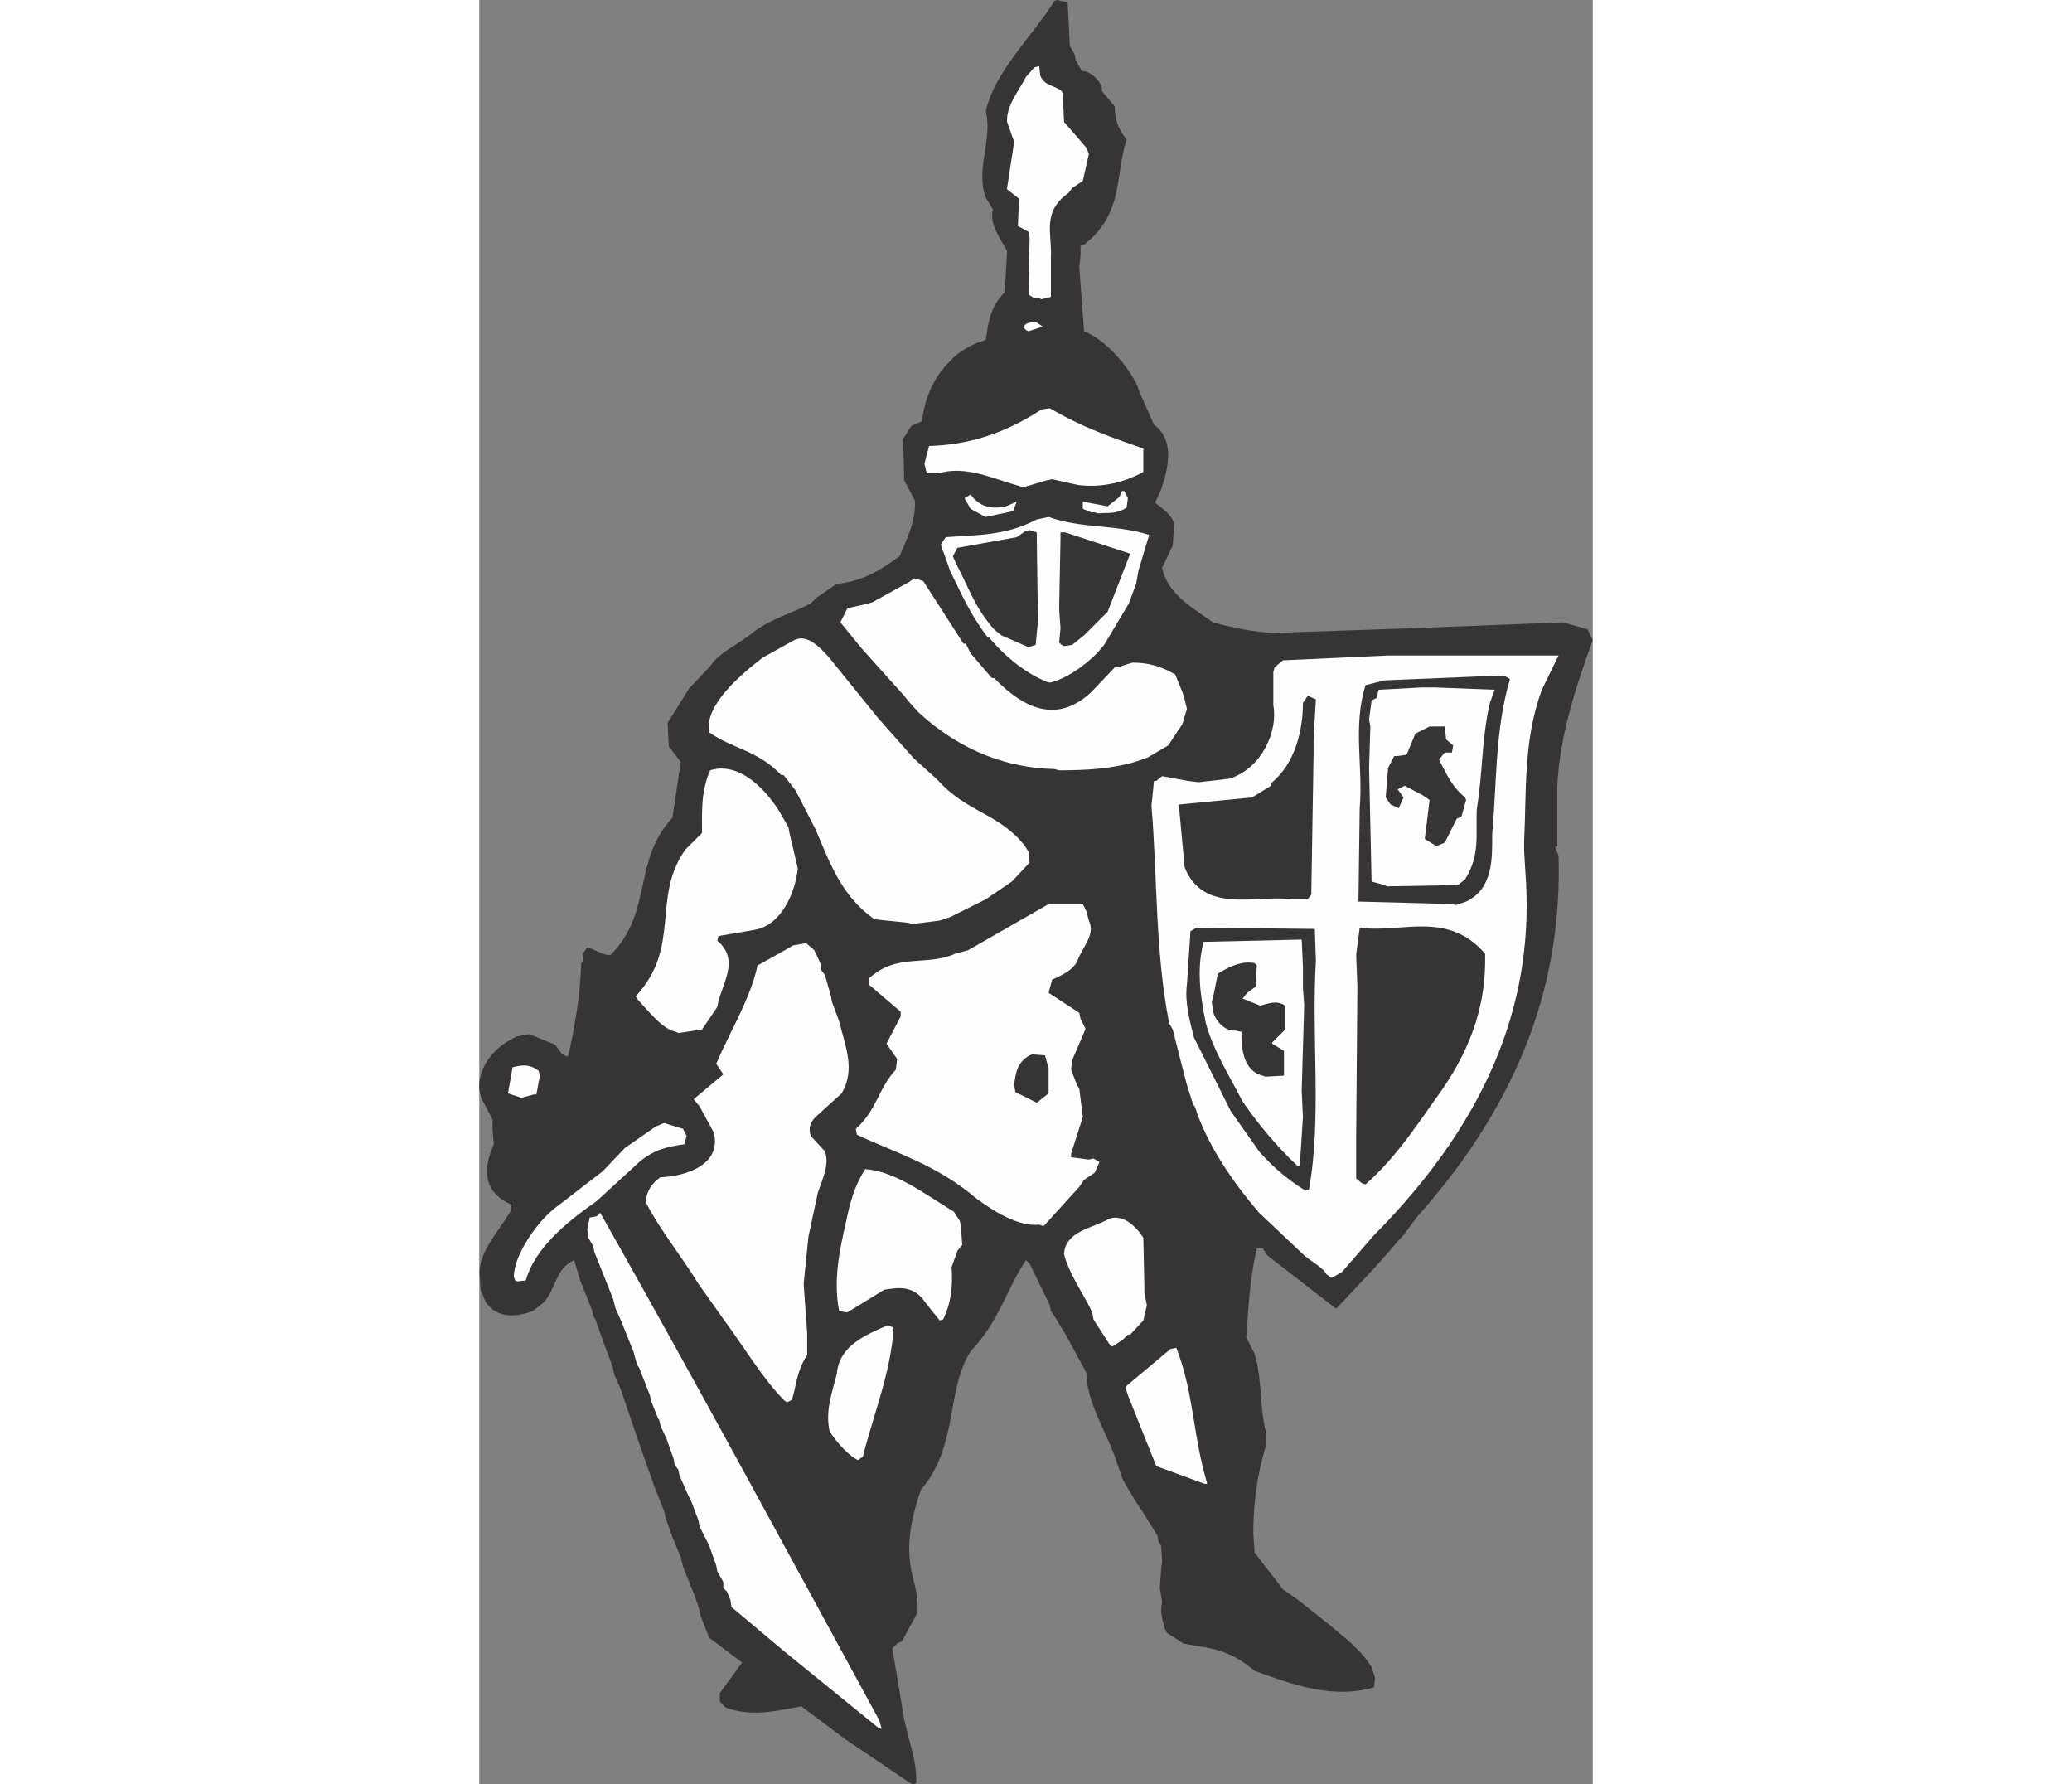 <?xml version="1.0" encoding="UTF-8"?>
<!DOCTYPE svg PUBLIC "-//W3C//DTD SVG 1.1//EN" "http://www.w3.org/Graphics/SVG/1.1/DTD/svg11.dtd">
<!-- Creator: CorelDRAW -->
<svg xmlns="http://www.w3.org/2000/svg" xml:space="preserve" width="7.848in" height="6.757in" version="1.1" style="shape-rendering:geometricPrecision; text-rendering:geometricPrecision; image-rendering:optimizeQuality; fill-rule:evenodd; clip-rule:evenodd"
viewBox="0 0 7847.73 12572.7"
 xmlns:xlink="http://www.w3.org/1999/xlink"
 xmlns:xodm="http://www.corel.com/coreldraw/odm/2003">
 <rect x="0" y="0" width="7847.73" height="12572.7" fill="#808080" stroke="none"/>
 <defs>
  <style type="text/css">
   <![CDATA[
    .fil1 {fill:#FEFEFE}
    .fil0 {fill:#373435}
   ]]>
  </style>
 </defs>
 <g id="Layer_x0020__x0028_Black_x0020_and_x0020_White_x0029_">
  <g id="_2008646964592">
   <path class="fil0" d="M3037.76 12563.88l-467.61 -316.16 -299.98 -224.99c-183.81,33.82 -349.98,75 -533.79,8.82l-41.17 -42.64 0 -58.82 157.34 -216.16 -232.34 -174.99 -58.82 -149.99 -16.18 -66.17 -25 -74.99 -83.82 -208.81 -16.18 -67.64 -58.82 -141.16 -49.99 -141.17 -8.82 -42.65 -66.17 -166.16 -99.99 -283.81 -142.64 -416.15 -41.17 -92.64 -8.82 -41.17 -16.17 -50 -33.82 -91.17 -16.18 -42.65 -58.82 -166.17 -16.17 -25 -8.82 -42.64 -82.35 -207.34 -42.64 -142.64c-132.34,58.82 -124.99,199.98 -216.16,299.98l-75 58.82c-108.82,41.17 -249.98,58.82 -333.8,-66.17l-33.82 -83.82 -7.35 -108.81c-8.82,-149.99 124.99,-291.16 216.16,-441.15l8.82 -49.99c-217.64,-92.64 -192.63,-274.98 -125,-424.97l-8.82 -99.99 0 -75 -75 -142.64c-58.82,-133.82 25,-316.15 183.81,-408.8l57.35 -32.35 92.64 -17.65 183.81 75 41.17 58.82c8.82,8.82 8.82,8.82 8.82,8.82l32.35 16.17c8.82,-8.82 8.82,-8.82 8.82,-8.82 50,-216.16 83.82,-432.33 91.17,-649.96l17.65 -16.18 -8.82 -49.99 33.82 -42.65c7.35,0 7.35,0 7.35,0 58.82,17.65 108.81,58.82 158.81,50 299.98,-307.33 149.99,-658.78 433.79,-966.11l58.82 -392.62 -83.82 -108.82 -8.82 -166.16 149.99 -241.16 149.99 -158.81 25 -33.82c67.64,-74.99 192.63,-132.34 292.63,-216.16 132.34,-92.64 266.16,-124.99 391.15,-192.63l42.64 -41.17 132.34 -91.17 42.65 -8.82c116.17,-16.17 232.34,-66.17 349.98,-149.99l58.82 -41.17c57.35,-133.82 116.17,-258.81 107.35,-392.62l-75 -141.17 -7.35 -292.63 57.35 -91.17 74.99 -33.82c17.65,-141.17 67.64,-299.98 208.81,-433.79 49.99,-57.35 158.81,-116.17 224.99,-132.34 16.17,-8.82 16.17,-8.82 16.17,-8.82 17.65,-108.82 25,-224.99 133.82,-333.8l16.18 -291.16c-57.35,-99.99 -124.99,-192.63 -99.99,-292.62l-50 -82.35c-74.99,-199.99 50,-408.8 0,-608.78 58.82,-274.98 326.45,-526.43 483.79,-776.42 17.65,-7.35 17.65,-7.35 17.65,-7.35l74.99 16.18 16.18 308.8 33.82 58.82 7.35 41.17 42.64 75c66.17,0 149.99,83.82 141.17,141.17l91.17 108.81c0,83.82 17.65,149.99 83.82,233.81 -83.82,249.98 -16.18,508.79 -291.16,733.77 -17.64,7.35 -17.64,7.35 -17.64,7.35 -16.17,8.82 -16.17,8.82 -16.17,8.82l0 66.17 -8.82 83.82 33.82 449.97c149.99,58.82 308.8,242.63 374.97,383.8l17.65 49.99 99.99 224.99c149.99,108.82 99.99,308.81 50,458.79l-42.65 91.17c58.82,42.65 133.82,99.99 133.82,158.81l-8.82 142.64 -74.99 157.34 8.82 33.82c50,166.16 233.81,266.16 349.98,349.98 149.99,41.17 283.81,66.17 417.62,74.99l991.11 -33.82 1058.75 -41.17 174.99 49.99 8.82 25 25 50c-124.99,342.62 -233.81,683.78 -249.98,1026.4l0 49.99 0 282.34 0 92.64 -16.18 7.35 25 58.82c25,858.76 -242.63,1701.35 -1001.41,2551.3l-91.17 124.99 -33.82 33.82 -50 58.82 -49.99 57.35 -75 83.82 -266.16 283.8 -483.79 -374.97 -33.82 -50 -41.17 0c-50,207.34 -58.82,416.15 -75,624.96l58.82 116.17c57.35,192.63 32.35,374.97 82.35,558.79l0 83.82c-66.17,208.81 -91.17,416.15 -91.17,624.96l8.82 133.81 199.99 258.81 116.17 82.35 199.98 158.81c108.82,91.17 241.16,191.16 308.81,308.8l25 75 -8.82 66.17c-283.8,83.82 -566.14,-16.18 -841.12,-116.17 -126.46,-108.81 -242.63,-149.99 -358.8,-167.63l-142.64 -25 -116.17 -74.99 -16.18 -32.35c-17.64,-67.64 -33.82,-117.64 -17.64,-183.81l-16.18 -99.99 8.82 -124.99 7.35 -67.64 -7.35 -107.35 -17.64 -25 -7.35 -42.65 -108.82 -174.99 -49.99 -74.99 -83.82 -141.17 -41.17 -117.64c-67.64,-216.16 -217.64,-424.97 -217.64,-641.13l-149.99 -274.98 -82.35 -133.81 -17.64 -25 -7.35 -41.17 -142.63 -292.63 -25 -25c-133.82,192.63 -183.81,424.97 -391.15,642.6 -174.99,274.98 -83.82,666.14 -349.98,974.94 -75,217.63 -108.82,408.8 -58.82,608.78 25,92.64 41.17,174.99 33.82,258.81l-108.81 199.99 -33.82 16.17 -33.82 33.82 76.46 458.79c25,166.17 99.99,324.98 91.17,491.14 -16.18,8.82 -16.18,8.82 -16.18,8.82l-25 -8.82z"/>
   <path class="fil1" d="M2811.3 12172.72l-657.31 -533.79 -376.45 -316.15 -7.35 -49.99 -25 -58.82 -25 -25 0 -42.64 -42.65 -75 -7.35 -41.17 -50 -141.17 -67.64 -133.82 -7.35 -41.17 -49.99 -133.82 -25 -49.99 -58.82 -133.82 -8.82 -41.17 -25 -33.82 -7.35 -41.17 -50 -142.64 -42.64 -91.17 -8.82 -41.17c-7.35,-8.82 -7.35,-8.82 -7.35,-8.82l-49.99 -124.99 -8.82 -41.17 -58.82 -149.99 -16.17 -42.64 -16.18 -25 -25 -91.17 -17.65 -42.64 -49.99 -124.99 -16.18 -41.17 -41.17 -91.17 -17.65 -67.64 -16.17 -41.17 -116.17 -291.16 -8.82 -42.64 -33.82 -57.35 -7.35 -58.82 16.17 -83.82 50 -8.82 25 -25c674.96,1192.57 1317.56,2385.14 1967.52,3577.7l16.17 58.82 -25 -8.82z"/>
   <path class="fil1" d="M5112.61 10455.19l-341.15 -124.99 -199.99 -499.97 -17.64 -58.82 308.8 -258.81c8.82,-7.35 8.82,-7.35 8.82,-7.35l41.17 -8.82c117.64,299.98 117.64,591.14 199.98,892.59l17.65 66.17 -17.65 0z"/>
   <path class="fil1" d="M2653.96 10280.2c-67.64,-42.65 -133.82,-117.64 -183.81,-192.63 -33.82,-141.17 16.17,-274.98 49.99,-407.33 16.18,-201.45 208.81,-276.45 358.8,-342.62l41.17 16.18c-16.18,308.8 -141.17,608.78 -216.16,908.76l-33.82 25 -16.17 -7.35z"/>
   <path class="fil1" d="M2153.99 9871.41c-151.46,-149.99 -283.8,-374.98 -426.44,-567.61l-182.34 -257.34c-117.64,-192.63 -267.63,-374.97 -367.62,-567.61 -8.82,-66.17 33.82,-141.17 99.99,-183.81 183.81,-7.35 433.79,-91.17 374.97,-316.15l-99.99 -183.81 -41.17 -49.99 208.81 -174.99 -49.99 -74.99c99.99,-233.81 241.16,-458.79 291.16,-692.6l192.63 -107.34 57.35 -33.82 92.64 -16.18 57.35 50 42.65 91.17 7.35 49.99 25 33.82 42.64 149.99 7.35 41.17 50 133.82c42.64,174.99 117.64,341.16 17.64,508.79l-183.81 166.17c-41.17,42.65 -50,83.82 -33.82,133.82l99.99 108.81c33.82,91.17 -16.18,191.17 -50,291.16l-66.17 308.81 -33.82 333.8 25 349.98 0 149.99c-75,116.17 -75,208.81 -107.35,316.15l-33.82 17.64 -16.18 -8.82z"/>
   <path class="fil1" d="M4446.48 9478.78l-117.64 -182.34 -7.35 -42.64 -17.64 -41.17c-66.17,-124.99 -149.99,-249.98 -182.34,-374.97 7.35,-166.17 207.34,-183.81 316.15,-249.98 91.17,-33.82 183.81,41.17 242.63,133.81l7.35 341.16 0 49.99 17.64 83.82 -25 107.34 -92.64 99.99c-16.18,0 -16.18,0 -16.18,0l-33.82 33.82 -74.99 50 -16.18 -8.82z"/>
   <path class="fil1" d="M3245.1 9303.79l-99.99 -124.99c-82.35,-124.99 -191.16,-107.34 -291.16,-91.17l-258.81 158.81c-8.82,0 -8.82,0 -8.82,0l-49.99 -8.82c-41.17,-216.16 0,-416.15 49.99,-633.78 25,-124.99 58.82,-249.98 133.82,-366.15 216.16,16.17 417.62,174.99 624.96,299.98l42.65 66.17 7.35 41.17 8.82 126.46 -33.82 41.17 -41.17 116.17c8.82,124.99 0,242.63 -58.82,367.62l-25 7.35z"/>
   <path class="fil1" d="M252.65 9021.46l-8.82 -25c0,-158.81 174.99,-401.44 299.98,-492.62l324.98 -249.98 158.81 -166.17 216.16 -149.99 58.82 -25 133.82 41.17 25 50 -16.17 58.82c-108.82,16.18 -208.81,32.35 -317.63,124.99l-299.98 274.98c-224.99,157.34 -433.8,333.8 -499.97,558.78l-58.82 7.35 -16.17 -7.35z"/>
   <path class="fil1" d="M6005.2 9003.82l-33.82 -25c-32.35,-57.35 -116.17,-91.17 -174.99,-149.99l-299.98 -283.8c-199.98,-232.34 -349.98,-466.14 -433.79,-691.13l-16.18 -50 -16.17 -25 -42.65 -133.82 -41.17 -158.81 -58.82 -232.34 -25 -42.64c-99.99,-508.79 -82.35,-1024.93 -124.99,-1533.72l17.64 -174.99c16.18,0 16.18,0 16.18,0l41.17 -33.82 183.81 33.82 75 8.82 216.16 -25c233.81,-74.99 342.62,-342.62 308.8,-517.61l0 -233.81 8.82 -32.35 58.82 -50 733.77 -33.82 1208.75 0 -117.64 241.16c-132.34,358.8 -107.34,717.6 -124.99,1067.58l0 66.17 8.82 149.99c66.17,851.41 -216.16,1701.35 -1067.58,2560.12l-224.99 258.81 -58.82 33.82 -16.17 7.35z"/>
   <path class="fil1" d="M3946.52 8628.84c-142.64,16.18 -317.62,-91.17 -442.62,-183.81 -283.8,-241.16 -558.78,-316.15 -842.59,-449.97l-7.35 -41.17c149.99,-133.81 157.34,-283.8 282.33,-417.62l8.82 -75 -75 -107.35 99.99 -192.63 0 -32.35 -224.99 -192.63 0 -41.17c199.99,-183.81 399.98,-83.82 608.78,-174.99l91.17 -25 567.61 -324.98 241.16 0 25 49.99 17.65 66.17c49.99,99.99 -50,191.16 -83.82,291.16 -41.17,67.64 -108.81,92.64 -158.81,117.64 -16.17,7.35 -16.17,7.35 -16.17,7.35l-25 92.64 216.16 141.17 8.82 42.65 33.82 66.17c0,8.82 0,8.82 0,8.82l-92.64 216.16 -7.35 66.17 41.17 108.81 16.18 25 25 199.99 -82.35 258.81 0 25 124.99 16.18 32.35 -7.35 42.64 25 -33.82 75 -74.99 49.99 -33.82 50 -249.98 274.98c-7.35,0 -7.35,0 -7.35,0l-25 -8.82z"/>
   <path class="fil0" d="M5821.39 8387.68c-99.99,-58.82 -224.99,-158.81 -324.98,-274.98l-199.98 -283.8 -258.81 -517.61c-32.35,-125 -66.17,-249.99 -50,-374.98l25 -374.97 42.64 -25 833.77 8.82 7.35 224.99c-32.35,541.14 42.65,1117.57 -49.99,1617.54l-25 0z"/>
   <path class="fil0" d="M6221.37 8337.68l-41.17 -33.82 0 -283.81 8.82 -1074.93 -8.82 -217.63 25 -191.16c292.63,41.17 617.61,-124.99 883.77,183.81 8.82,333.8 -83.82,641.13 -308.81,966.11 -157.34,217.63 -307.33,458.79 -533.79,658.78l-25 -7.35z"/>
   <path class="fil1" d="M5764.04 8212.69c-149.99,-142.64 -274.98,-292.62 -383.8,-451.44 -99.99,-191.17 -208.81,-366.15 -258.81,-549.96 -41.17,-199.99 -66.17,-383.8 -16.18,-574.96l691.13 -16.18 8.82 191.16 0 149.99 8.82 117.64 -17.64 607.31 8.82 183.81 -16.18 249.98 -8.82 92.64 -16.18 0z"/>
   <path class="fil0" d="M3912.69 7761.25l-133.81 -66.17 -8.82 -50c8.82,-75 17.65,-158.81 108.82,-208.81 17.64,-7.35 17.64,-7.35 17.64,-7.35l91.17 7.35 25 92.64 0 174.99 -83.82 66.17 -16.17 -8.82z"/>
   <path class="fil1" d="M277.64 7728.9l-75 -25 32.35 -183.81c67.64,-16.18 117.64,-25 183.81,25l8.82 33.82 -25 132.34c-17.64,0 -17.64,0 -17.64,0l-91.17 25 -16.18 -7.35z"/>
   <path class="fil0" d="M5521.41 7578.91c-141.17,-33.82 -149.99,-199.99 -149.99,-308.8l-41.17 -8.82c-74.99,8.82 -149.99,-75 -158.81,-141.17l-8.82 -58.82 8.82 -32.35 33.82 -167.63c91.17,-58.82 174.99,-91.17 258.81,-75 16.18,16.17 16.18,16.17 16.18,16.17l-8.82 149.99 -58.82 42.64c-7.35,8.82 -7.35,8.82 -7.35,8.82l-25 32.35 124.99 50c58.82,-16.18 116.17,-41.17 174.99,0l0 167.63 -41.17 41.17c-8.82,8.82 -8.82,8.82 -8.82,8.82l-41.17 41.17c0,8.82 0,8.82 0,8.82l82.35 50 0 174.99 -132.34 7.35 -17.64 -7.35z"/>
   <path class="fil1" d="M1386.39 7270.11c-91.17,-16.18 -183.81,-133.82 -274.98,-233.81 -8.82,-16.17 -8.82,-16.17 -8.82,-16.17 324.98,-349.98 108.82,-692.6 349.98,-1033.75l117.64 -117.64c0,-149.99 -8.82,-291.16 57.35,-441.15 183.81,-58.82 367.62,99.99 483.79,283.8l67.64 116.17 7.35 41.17 58.82 249.98c-16.18,158.81 -108.82,401.44 -308.81,433.79l-249.98 42.65 -8.82 32.35c167.64,142.64 25,308.8 0,467.61l-107.34 158.81 -167.64 25 -16.18 -8.82z"/>
   <path class="fil1" d="M3028.93 6502.51l-242.63 -25c-241.16,-166.17 -324.98,-424.97 -416.15,-633.78l-141.17 -274.98 -83.82 -107.35c-16.18,0 -16.18,0 -16.18,0 -167.63,-176.46 -342.62,-183.81 -508.79,-301.45 -33.82,-191.16 216.16,-399.98 374.97,-524.97l224.99 -124.99c83.82,-41.17 166.17,33.82 241.16,117.64l349.98 432.33 251.45 283.8 166.17 149.99c208.81,233.81 433.79,233.81 617.61,467.62l25 41.17 7.35 75 -124.99 133.82 -183.81 124.99 -249.98 124.99 -74.99 25 -199.99 25 -16.18 -8.82z"/>
   <path class="fil0" d="M6863.97 6370.17l-667.6 -17.65 8.82 -658.77c25,-291.16 -49.99,-574.96 41.17,-866.12l133.82 -33.82 808.77 -33.82 33.82 0 41.17 25c-107.35,367.63 -91.17,726.43 -124.99,1092.58 0,166.17 8.82,383.79 -183.81,474.96l-75 25 -16.17 -7.35z"/>
   <path class="fil0" d="M5714.05 6336.34c-233.81,-33.82 -608.79,108.81 -742.6,-224.98l-41.17 -442.62 516.14 -50 133.82 -82.35c0,-17.65 0,-17.65 0,-17.65 174.99,-141.16 224.99,-383.8 224.99,-566.14l33.82 -49.99 57.35 25 -16.18 274.98 0 99.99 -16.17 999.93 -25 33.82c-8.82,0 -8.82,0 -8.82,0l-99.99 0 -16.17 0z"/>
   <path class="fil1" d="M6380.18 6236.35l-91.17 -25 -17.65 -799.95 8.82 -292.63 -8.82 -50 17.65 -133.81 33.82 -16.18 16.18 -58.82 299.98 -16.18 41.17 0 58.82 0 417.62 16.18 -33.82 92.64c-58.82,249.98 -50,499.97 -92.64,749.95 -7.35,174.99 25,324.98 -82.35,492.61l-49.99 41.17 -499.97 8.82 -17.64 -8.82z"/>
   <path class="fil0" d="M6730.16 5952.55l-66.17 -41.17 33.82 -274.98 -50 -33.82 -124.99 -66.17 -49.99 25 41.17 57.35 -33.82 75 -57.35 -25 -33.82 -50c0,-7.35 0,-7.35 0,-7.35l16.18 -199.98 42.65 -83.82c16.17,0 16.17,0 16.17,0l66.17 -8.82c8.82,-8.82 8.82,-8.82 8.82,-8.82l58.82 -141.17 99.99 -49.99 107.35 0 8.82 91.17 50 42.65 -8.82 49.99 -49.99 0c-7.35,7.35 -7.35,7.35 -7.35,7.35l-33.82 42.65c49.99,91.17 83.82,183.81 183.81,266.16 7.35,17.65 7.35,17.65 7.35,17.65l-32.35 116.17 -33.82 16.18 -83.82 167.63 -57.35 25 -17.64 -8.82z"/>
   <path class="fil1" d="M4053.86 5418.76c-316.15,-7.35 -649.95,-116.17 -958.76,-399.98l-74.99 -83.82 -25 -32.35 -224.99 -249.99 -74.99 -83.82 -149.99 -183.81 50 -99.99 116.17 -25 58.82 -16.18 258.81 -142.64 33.82 -25c7.35,0 7.35,0 7.35,0l58.82 17.65 283.8 441.15c16.18,0 16.18,0 16.18,0l33.82 67.64 149.99 174.99c16.18,0 16.18,0 16.18,0 233.81,241.16 458.79,307.33 683.77,99.99l166.17 -174.99c17.65,0 17.65,0 17.65,0l107.34 -33.82c108.82,0 201.46,25 301.45,83.82l57.35 141.17 25 99.99 -32.35 108.81 -99.99 149.99 -142.64 83.82 -91.17 32.35c-174.99,50 -349.98,58.82 -533.79,58.82l-33.82 -8.82z"/>
   <path class="fil1" d="M3996.51 4802.63c-124.99,-50 -276.45,-158.81 -401.44,-308.81 -16.18,-8.82 -16.18,-8.82 -16.18,-8.82 -124.99,-166.17 -183.81,-308.81 -258.81,-458.79l-49.99 -141.17c-7.35,-8.82 -7.35,-8.82 -7.35,-8.82l-8.82 -41.17 33.82 -50c216.16,-16.17 424.97,-8.82 641.13,-124.99l83.82 -17.64c233.81,83.82 474.97,51.47 708.78,126.46l-75 249.98 -16.18 91.17 -51.47 141.17 -174.99 292.63 -49.99 58.82c-99.99,99.99 -224.99,182.34 -332.33,207.34l-25 -7.35z"/>
   <path class="fil0" d="M3853.88 4552.64l-174.99 -76.46 -49.99 -41.17c-141.17,-158.81 -183.81,-308.8 -266.16,-458.79l-25 -57.35 32.35 -58.82 417.62 -75 58.82 -41.17 32.35 -8.82 49.99 16.17 8.82 624.96 -16.18 167.64 -49.99 16.17 -17.64 -7.35z"/>
   <path class="fil0" d="M4103.86 4543.82l-16.18 -16.18c0,-8.82 0,-8.82 0,-8.82l8.82 -92.64 -8.82 -125 0 -49.99 8.82 -449.97 0 -50 32.35 0 458.79 149.99 -158.81 408.8 -166.17 166.17 -83.82 67.64 -57.35 8.82 -17.64 -8.82z"/>
   <path class="fil1" d="M3553.9 3635.06l-91.17 -49.99 -42.65 -75 42.65 -25c74.99,99.99 166.17,99.99 249.98,82.35l75 -32.35 -25 66.17 -192.63 41.17 -16.17 -7.35z"/>
   <path class="fil1" d="M4337.66 3610.06l-25 0 -58.82 -25 0 -50 174.99 32.35 83.82 -66.17 16.18 -41.17c17.64,0 17.64,0 17.64,0l25 49.99 -8.82 66.17c-75,49.99 -133.82,33.82 -199.99,41.17l-25 -7.35z"/>
   <path class="fil1" d="M3812.71 3426.25c-183.81,-50 -383.8,-149.99 -574.96,-91.17l-83.82 0 -16.17 -67.64 32.35 -125c267.63,-7.35 524.97,-82.35 792.59,-257.34l58.82 -8.82c224.99,133.81 441.15,208.81 658.78,283.8l0 166.17c-158.81,83.82 -308.81,108.81 -458.79,91.17l-183.81 -41.17 -41.17 8.82 -167.63 49.99 -16.17 -8.82z"/>
   <path class="fil1" d="M3853.88 2326.32l-16.18 -17.64c8.82,-41.17 49.99,-32.35 83.81,-41.17l50 33.82 -99.99 32.35 -17.64 -7.35z"/>
   <path class="fil1" d="M3946.52 2101.33l-33.82 0 -41.17 -25 7.35 -401.45 -7.35 -41.17 -75 -41.17 7.35 -192.63 -83.82 -66.17c0,-8.82 0,-8.82 0,-8.82l49.99 -324.98 -49.99 -141.16c-7.35,-108.82 76.46,-208.81 133.82,-317.63l58.82 -66.17 33.82 -8.82 7.35 67.64c33.82,74.99 99.99,66.17 149.99,107.35 8.82,17.64 8.82,17.64 8.82,17.64l8.82 199.99 157.34 182.34 17.65 42.65 -42.65 191.16 -75 49.99 -25 33.82c-191.16,133.82 -116.17,291.16 -124.99,449.97l0 283.8 -66.17 16.18 -16.17 -7.35z"/>
  </g>
 </g>
</svg>
